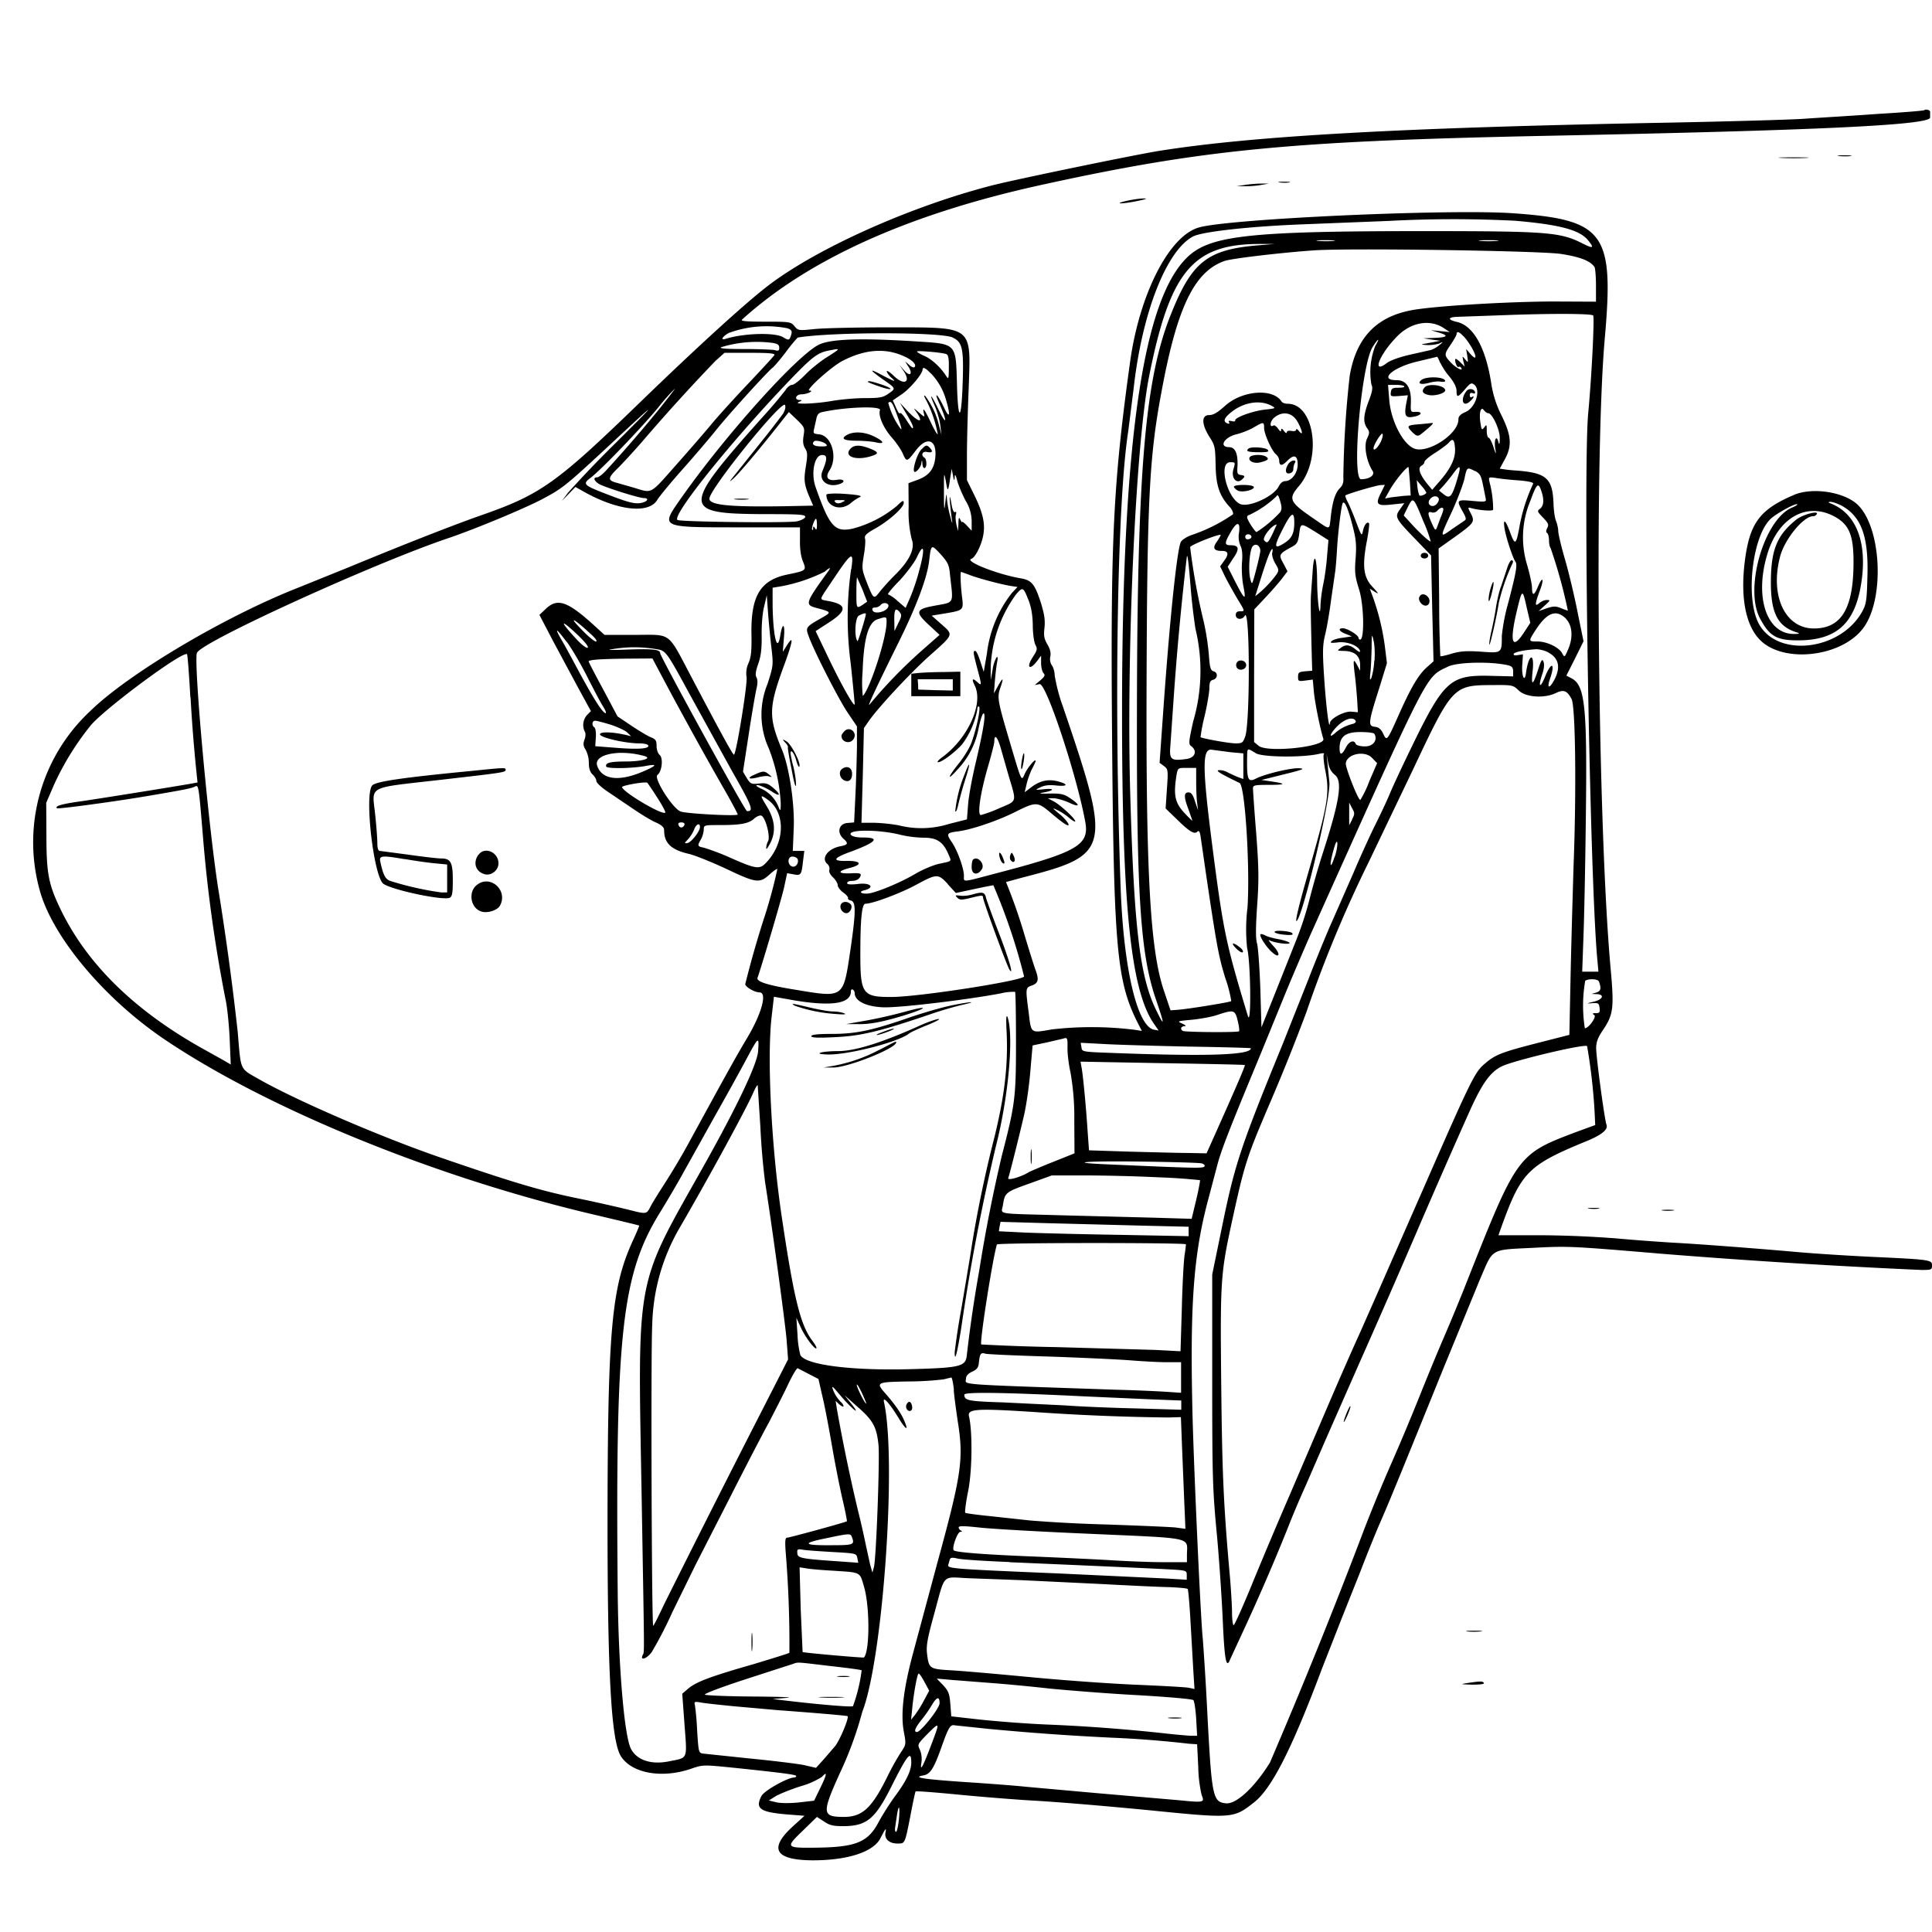 <svg xmlns="http://www.w3.org/2000/svg" id="svg" width="1024" height="1024" version="1.1">
  <path fill-rule="evenodd" d="M1019.9 58.4c-.3.3-11.5 1.2-25 2-13.4 1-31.2 2-39.4 2.6-8.3.5-40.2 1.4-71 2-140.7 2.6-220.3 7-270.3 15-13.1 2.1-74.5 14.8-87.7 18.1-43.2 11-93.3 33.3-119.5 53.4-12.1 9.3-36.9 31.9-67 61-45.2 43.8-53.3 49.6-85.5 60.8-15.6 5.5-42 15.9-70.5 27.7l-26 10.5C119.1 326.8 68.1 357 47.7 377a95 95 0 0 0-26.8 94.3c6.5 24.8 34.2 58 66.6 79.8 55 37 144.5 73.4 228.7 93 12.2 2.9 22.4 5.3 22.6 5.5.1 0-1.3 3.5-3.2 7.6-11.5 24.9-13.5 47.2-13.6 149.4 0 81.3 2 115.8 7 124.1 5.8 9.3 22 12.1 37.5 6.7 5.8-2 6.5-2 19-.8 29 3 36.5 4 36.5 4.7q-.1.7-1 .8c-3.5 0-16 7-17.4 9.8-3.5 6.7-.8 8.6 13.8 9.8l9 .7-6.7 6.1q-18.2 17 10 17.5c19 .2 33.3-4.3 37-11.8 2.7-5.3 3.2-5.8 2.6-2.8-.6 3.2 2 5.7 6.2 5.7s4 .6 7-14.5c1.3-7 2.6-13 2.8-13.1.2-.3 10.5.5 22.8 1.7s29 2.5 36.9 3c14.8.8 38.7 2.8 65.5 5.4 43 4.3 43.4 4.2 54.3-4.4 9.3-7.4 19.9-28.2 36-71.1l10.2-26 10-25.1c3.7-9.7 8.5-21.4 10.5-26 4.1-9.2 12.6-30 33-80.4l19.7-48c7.6-17.6 5-16 29.8-17.3 17.6-.9 20.1-.7 66.5 3.2a3848 3848 0 0 0 137.8 8.6c5.4 0 5.7-.1 5.7-2.4 0-3-.8-3.1-33-4.6-12.4-.6-29.7-1.7-38.5-2.5-22.6-2-53-4.3-66.5-5-6.3-.4-19.4-1.3-29-2.2a576 576 0 0 0-40.1-1.7h-22.7l2-5.6c10.2-28 14-31.7 45-44.4q11.6-4.8 10.3-8.5c-1-2.3-5.5-35.8-5.5-40.7 0-3.1.9-5.5 3.3-9.1 5.9-8.7 6.3-11.8 4.3-33.8-6.8-75.9-8.6-271.3-3-333.6 4.9-55.8-.1-62.6-49.1-66-34.2-2.3-151.9 3-166.5 7.7-15.6 4.9-31 35.3-36 70.9-9 65-10.4 94.3-9.6 196.5.9 114.6 2.4 132 13.8 154.4l2 3.9-3.9-.6a185 185 0 0 0-43.7-.2c-11.6 2-11 2.4-12.4-9.1-1.7-12.9-1.7-13 1.8-14.2 3.3-1.2 3.7-3.1 2-7.8-.6-1.5-3.3-10-6-19a288 288 0 0 0-9.8-28l8.8-2.4c46.6-12 47.3-14.5 21.4-90.5A95 95 0 0 1 559 358c0-2-.7-4.3-1.5-5.4s-1.2-3-.8-4.7q.6-2.8-1.6-6.4c-1.7-3-2-4.6-1.5-8.8.4-4 0-7-2-13.5-3.2-9.7-4.8-11.7-10.7-12.7-12-2-29.8-9-26.1-10.3 2-.6 5.1-6.6 6.2-11.8 1.4-6.5.1-12.5-4.8-22.4l-3.7-7.5v-13c0-7.2.4-22.9.9-35 1.2-34.2 3-32.9-41.3-33-17.4 0-35.5.4-40.3.9-8.5.9-8.8.8-10.7-1.5s-2.4-2.4-15.5-2.4c-10 0-13.2-.3-12.3-1.1 35-31.8 87.6-55.6 156.9-71C636.8 79.3 682.9 74.8 819 72c145-2.9 204-5.7 204-9.7v-3c.1-1-2.4-1.6-3.1-.9m-45.1 24.3c1.8.2 4.5.2 6 0s0-.4-3.3-.4-4.5.2-2.7.4m-30.5 1c3.7.2 9.6.2 13 0s.4-.3-6.8-.3c-7.1 0-10 .1-6.2.3m-266 13c1.5.2 3.7.2 5 0s0-.4-2.8-.4-3.8.2-2.2.4M660 98l-4.5.7h4c2.2.1 6-.2 8.5-.6l4.5-.8h-4c-2.2 0-6 .3-8.5.7m-63 8.5c-7.4 1.7-2.2 1.7 6 0q6.8-1.4 3-1.3c-2 0-6 .6-9 1.3M803 117c23.3 2 34 4.8 38.5 10.1 3.7 4.5 3.1 4.9-3 1.8-11.7-5.9-18.7-6.4-85-6.4-89.9 0-111.4 2.3-123.4 13.1-24.2 21.8-35.3 97.4-35.4 241.4 0 104 4.7 149 17.4 166.3l2 2.9-2.2-.4c-9-1.2-16.3-32-17.9-74.3-3.6-98.8-1.8-206 4-243l2.9-23c4.5-40 17.4-72.8 31.5-80.2 4.9-2.5 29.7-5.3 58.1-6.4l45.5-1.8a643 643 0 0 1 67-.1m-96.2 10.7c-2 .2-5.7.2-8 0-2.4-.2-.7-.4 3.7-.4s6.3.2 4.3.4m86.5 0c-2.4.2-6.2.2-8.5 0-2.4-.2-.5-.4 4.2-.4s6.6.2 4.3.4M666 130.1c-26.2 2.3-34.4 8.9-45.4 36.5-13.7 34.2-17.8 82-18 209.4-.2 99.1 1.8 129.9 10.2 154.1 4.6 13.5 4.6 14.8-.3 4.7C604 517 601 490.7 599 419c-2-74.1 3-185 10.2-220.3 11.1-55.3 23.3-69.5 58.9-69.4h7.5zm161.4 4.5c10.3 1.6 15.5 3.7 17.7 6.9.4.5.8 5 .8 9.7v8.7l-22.2-.1c-21.1 0-58.2 2-73 4.2-20.4 3-31.7 14.2-35.3 35a533 533 0 0 0-3.4 54c.2 2.6-.3 4.2-1.8 5.7-2.5 2.5-4 7.1-4.9 15.6-.8 6.8 0 6.8-8.7.8-13.2-9-14-10.6-8.2-17.4 12.4-14.4 8.4-43.7-5.9-43.7-1.4 0-2.8-.5-3.2-1.1-4.5-7.3-20.9-6-30 2.2-4 3.6-6.2 4.9-8.4 4.9-4.2 0-4.1 4.8.1 11.5 3 4.6 3.1 5.6 3.3 15 .2 10.8 2 16.2 7.3 22 1.4 1.4 2.2 3.3 1.9 4.1a87 87 0 0 1-22 11c-2.7 1-5.2 2.6-5.7 3.8-2.1 5-6 42.6-9.5 93l-1.7 23.9 2.3 1.7c2.2 1.7 2.3 2 1.6 12.1l-.7 10.4 5.8 5.6c6.8 6.7 9.5 8.3 11 6.7q1.2-1.2 1.7 2.3l3.1 21.4c5.5 37 6.5 42.3 10 53.8a69 69 0 0 1 3.2 12.3c-.5.6-22.8 4.2-28.2 4.6l-4 .3-3.7-11c-7-21.3-9.3-61-9-159.5.3-99.2 1.4-122.5 7.8-156.7 8.3-45.4 17.5-64.4 33.6-70 3.7-1.3 30-4.4 47.3-5.6 18-1.3 120.3.2 131 1.9m17 32.6c.8.8-.8 32.7-2.6 51.6-2.8 29.2.7 242.2 4.7 288.5l.7 7.7h-8.6l.6-16.7c.4-9.3 1-37.5 1.3-62.8.8-61-.3-72.2-7.6-76l-2.7-1.4 4.6-9.1 4.5-9.1-3.2-15.7c-1.7-8.6-4.7-21.2-6.7-28s-3.5-13.4-3.5-14.7-.5-3.6-1.1-5.2c-.7-1.5-1.3-5.8-1.4-9.4-.5-13.4-3.7-16.3-19.7-17.5a85 85 0 0 1-8.8-1l2.6-4.8c4-7.2 3.6-12.7-1.6-23.3a56 56 0 0 1-5.6-17.7c-3-18.7-9.5-30.1-18.2-32-5.2-1.2-4.7-2.6 1-2.7l25.3-.9c24-.9 45-.8 46 .2m-79.3 6.6 3.3 2.2-5-.5-5-.5 4.3 1.3q8.1 2.4-2.7 2.8l-5.6.2 4.5.7 4.5.6-4 .8-5.5 1q-1 .3 2.8.5c2.4 0 5.3-.4 6.5-1q2.8-1.4-.3 1a14 14 0 0 1-4.5 2.6l-11.1 2.5c-5.6 1.3-10.5 3-12.5 4.6-8 6-3.5-5.1 6-14.6 7.2-7.2 17-8.9 24.3-4.2m-347.7.2c2.1.8 2.5 1.4 2 3.3-1 3.2-1.3 3.3-4.4 1.4-4.4-2.6-20.9-2.1-30.4.9-2.8.9-2-1 1.6-3.1a58 58 0 0 1 31.2-2.5m87.5 4.9c5.2 2.4 6 5.7 5.3 25-.7 20.1-2.5 19.6-3-.9-.6-21-.2-20.7-21-22-29.3-1.9-45.6-1.4-52 1.6-11.6 5.5-50.4 48.8-73.6 82-10.5 15-10.8 14.9 30.4 14.9h33v7c-.1 4.3.5 8.5 1.5 10.9 2 5 2 5-8.1 7.1-14.6 3-19.6 11.5-19.1 32.5.1 8.1-.2 11.4-1.6 14.5a13 13 0 0 0-1 7.4c.6 3.4-5.5 41.1-6.7 41.1-.6 0-6.2-10.1-22.3-40.7-13.2-25-10.4-22.8-30.1-22.8h-16.2l-4.6-4.2c-14.6-13.4-20-15.5-26.2-9.9l-3.7 3.5 7.2 13.8 13.7 25.5 6.4 11.7-2 2a8 8 0 0 0-1.2 9c.5.7.4 2.5-.2 4.1-.8 2.2-.7 3.3.6 5.4a15 15 0 0 1 1.7 7q0 4.3 2 6.1c1.1 1 2 2.6 2 3.5s2.8 3.5 6.3 5.8L336 429c4.1 2.8 9.4 6 11.8 7q4.3 1.9 4.2 4c0 6.9 3.7 10.4 13.2 12.6 3.3.8 12 4.3 19.7 7.9 16 7.6 17.7 7.8 23.1 2.9 2.2-2 4-3.2 4-2.7a257 257 0 0 1-6.5 24.3 539 539 0 0 0-10.5 36.6c0 1.5 5 4.4 7.6 4.4 4.1 0 1.2 11-6.4 23.8-6.4 10.7-12.6 22-31 55.7a364 364 0 0 1-12.8 21.6c-3.4 5.3-7 11-7.8 12.8-2 3.7-2 3.7-11.8 1.2a800 800 0 0 0-25.4-5.7c-20.6-4.2-35-8.5-73.4-21.7-31.5-10.8-76-30-96.2-41.4-11-6.3-10-4.1-11.8-25.3a1505 1505 0 0 0-10.5-77c-5.4-35.4-13-120-11.1-124 2.7-6 95-48 133.9-61 14-4.8 39.8-15.5 49.4-20.6 10.7-5.7 12.5-7.2 36.8-29.8 24.8-23.1 25.2-23.1 2 0a599 599 0 0 0-25.4 26.5l-3.3 4.4 3.6-3.7 3.6-3.7 3.2 1.8c18.5 10.7 35.6 12.8 40.2 5 1-1.7 7-9 13.5-16.3 6.4-7.2 14.5-16.7 18-21.1 7-8.7 27.8-31.5 29.7-32.7.6-.4 3.8-4.1 7-8.3 3-4.1 6-7.5 6.3-7.6 18.3-3 75.7-3 82.1 0m270.7-.7c3 3.2 6.3 9 6.3 10.8q0 1.5-2.5-1.2l-2.4-2.8.6 3.8c.5 3.5.5 3.6-1.1 1.7s-1.6-2-1 .9l.7 2.9-2.2-2.2q-2.1-2-2.6-1.9c-.8.7.7 4.8 1.5 4.3q.9-.4 1.4.4c1.4 2.2-2.6.2-5.4-2.7-3.7-4-3.7-4.3 0-9.7 1.6-2.4 3-4.8 3-5.4q.2-2.6 3.7 1.2m-46.8 5.1a38 38 0 0 0-2 20.5c.8 1.5.5 3.6-1.4 8.5-2.9 7.7-3.1 11.3-1 14.4 1.5 2.1 1.5 2.6 0 5.8-1.7 3.7-.3 11.8 3 17 1.4 2.2-1.6 4.4-6.1 4.4-5.2 0 .2-61.3 6.2-70.2 3-4.7 4-5 1.3-.4m-320.5-1.8c3.7.5 4.6 1 4.6 2.7q.2 2.2-2.2 1.3c-1.3-.3-8.6-.6-16.3-.6-10.1 0-13.5-.3-12.2-1a65 65 0 0 1 26-2.4m35.7 3.8c0 .2-2.6 2-5.7 3.9-3.2 2-8.3 6-11.3 9.1s-6.2 5.6-7.2 5.6-2.5 1.2-3.5 2.8a240 240 0 0 1-12.5 14.7c-42.8 48-42.7 50.8 1 51 19 0 22.2.2 22 1.5-.2.8-2.1 1.8-4.3 2.3-4.5 1-61.7.3-63.4-.7-3.5-2.2 31.2-45 62.5-77.2 9-9.2 12-11.4 17.2-12.5 5-1 5.2-1 5.2-.5m33.9 2.9c5.3 2.1 8.2 4.9 6.8 6.3-.4.4-1.7-.1-2.8-1.2l-2.2-1.9 1.7 2.7c2.6 4 1 5.7-2.1 2.2l-2.5-2.9 2.3 3.4c3.8 5.8 0 7.5-5.3 2.4-2-2-3.8-3.1-3.8-2.5s1.2 2.4 2.8 3.7c2.2 2 1.5 1.8-4-1q-12.6-6.8-.8 1.6c7 4.9 7 4.7 2.7 7.7-2.8 1.9-4.6 2.2-12.3 2.2-4.9 0-12.7.7-17.4 1.5-9.3 1.6-21 2-17.5.5q2.5-1 .3-1c-3 0-2.1-3 1-3 3 0 7-2 4.2-2-2.3-.1 11.8-12.8 17.5-15.7q17.1-8.9 31.4-3m23.7-.6c1 .4 1.4 2.3 1.3 7.2 0 5.5-.2 6.3-1.2 4.7-3-4.8-7.6-9-11.4-10.8-2.4-1-4.3-2.2-4.3-2.5 0-.6 13.4.5 15.6 1.4m-91.2.6c-.4.6-6.7 7.5-14 15.2s-16 17.3-19.3 21.3-11.8 13.8-18.8 21.7c-14 15.8-12.4 15-22.3 12l-8.7-2.5c-5.5-1.4-5.4-2.5.8-8.5a353 353 0 0 0 13.2-14.5 999 999 0 0 1 38-41.8l4.7-4.2h13.5c10.6 0 13.5.3 12.9 1.3m353 4a36 36 0 0 0 5 7.5q3.5 4.4 3.6 7.3c0 3.8.6 3.7 4.5-.8 2.8-3.3 3.4-3.6 4.9-2.4 3.7 3 .6 12.4-4.9 14.6q-3.6 1.5-3.5 3.8c0 8-17 18.8-24 15.2-6-3-12-15.3-12.7-26l-.6-7.5h4.1c2.2 0 4.3.3 4.5.8s-1.1.7-3.1.7c-3.1 0-3.8.4-4 2.4-.3 2.2-.1 2.3 4.3 2l4.7-.4-.7 3.5c-1.5 7.8-.7 9 5 7.6 3.4-.9 3.2-2.5-.2-2.3-2.6.2-2.7 0-2.5-4.8q.4-12-7.6-12c-9.8 0-1.8-7 11.5-10l10-2.4c.2 0 .9 1.4 1.6 3.2m-270.1 5.4a33 33 0 0 1 8.2 14.2c2.4 8 2 10.5-.8 4.6-3.7-7.8-6-9.8-2.6-2.3 4.2 9.4 3.8 11.9-.5 3-4-8.3-5.5-9.8-2-1.9 1.3 3 2.6 7.6 2.9 10.3l.6 4.9-1.3-5a42 42 0 0 0-7.3-15.6q-1.4-1.1.6 2.4a65 65 0 0 1 6 17.7c0 .8-1.6-1.8-3.5-5.8q-5.2-11-3.8-5c.5 2.1.4 2-2.8-.7q-2.9-2.6-2.2-1.5c5.6 7.4 2.8 7.8-4 .5l-3.7-4 3.5 6c3.3 5.5 4 7.5 3 7.5-.1 0-1.6-2-3.1-4.4-1.6-2.5-3-4.1-3.4-3.6s-1.2-.9-2.1-3l-1.7-3.8 5-3.4c4.3-3 10.8-10.7 10.8-13q.2-2.2 4.2 2m260.3 3.5c-2.6 2-.5 2.8 4 1.6 2-.6 4.9-.9 6.1-.6 1.3.2 2.4 0 2.4-.3 0-2.3-9.6-2.7-12.5-.7M460 202.4c0 .2 2.7 1.3 6 2.4 3.3 1.2 6 1.7 6 1.3s-2.3-1.5-5.1-2.4c-5.2-1.7-6.9-2-6.9-1.3m295.2 2.8q-3 3.1 2.2 4.2c3.3.6 8.6-1 8.6-2.5 0-2.6-8.6-3.9-10.8-1.7m-405.8 11.6a721 721 0 0 1-28.1 32.5c-1.8 2-4 3.7-4.8 3.7-2.2 0-1.8 1.7.8 3.4s21.3 7.6 24 7.6c2.8 0 2 1.8-1.2 2.5-3.5.8-7-.1-19.6-5-11.3-4.4-11.8-5-7.4-8.3 5.7-4.4 26.5-26 35.6-37a109 109 0 0 1 9-10.2c.2 0-3.5 4.8-8.3 10.8m427.9-9.6c-3.3 4.2-2.2 8.8 1.5 5.8 2.2-1.8 3.1-3.7 1.2-2.5q-.9.4-1-1 0-1.7 1.6-1.1 1.5.5 1.2-.6c-.6-1.8-3.3-2.1-4.5-.6m-362 11.7c-1 1.4-5.2 7-9.6 12.5l-17.6 22q-2.3 2.9.2.6c2.2-1.6 13-14.4 23-27l6.8-8.6 4.2 4c4.1 4 4.3 4.3 3.6 8.6-.5 3.2-.2 5 .9 6.8 1.2 1.9 1.3 3.4.3 9.5-1.2 7.4-.9 9.5 2.3 17l1.6 3.7-14.7.3c-29.9.5-40.3-.6-40.3-4 0-5 38.8-53 40.1-49.6.4 1 0 2.8-.9 4.2m59.6-.7c3.2 8.8 3.7 10.7 2 8.3a41 41 0 0 1-6-13c1.3-1.2 2.2-.2 4 4.8m199.4-3.1c2.1 1.2 1.8 1.3-3.7 1.9-6.5.7-16.1 4.2-15.8 5.7q0 .9-1.9.4-2.1-.5-1.4.6t-.8.6q-3.5-1.2 1.1-5.2c6.8-6 16.2-7.6 22.5-4m-207.8 2.2c-1 2.8 1.7 9.2 6.1 14.3 2.5 2.8 5.2 6.8 6 8.7 2 4.6 2.2 4.5 6.8-1.5 6-8 11.5-6 10.4 3.9-.7 6-3.4 9.3-9.3 11.5l-4.9 1.8.1 12.7a62 62 0 0 0 1.6 16.9q3 7.5-9.2 19.4c-2.7 2.7-6 6.4-7.6 8.4-3.3 4.3-3.4 4.2-6.9-4.6-2.7-7-2.8-7.6-1.7-14.3.7-4 1-8 .7-9.1-.5-1.6.6-2.7 5.6-5.5 7.5-4.3 14.9-11 14.9-13.5 0-1.6-.7-1.2-3.7 1.7a61 61 0 0 1-23.4 12c-9.5 2-12.2-1-19.6-22-2.5-7-.8-16.4 3-17 3.3-.3 3.4 1.7.6 8.5-2.2 5.3 3.3 9.1 9.5 6.7 3-1.2 1.7-2.7-1.8-2.1-4.8.8-6.4-1.2-4-4.9 4.6-6.9 1.2-18.6-5.5-19.2-3-.3-3.2-.6-2.6-2.9l1.2-5.4q.5-2.9 2.7-3.4c12.3-2.8 31.9-3.5 31-1.1m322.4 1.6c2.1 0 6.2 8.7 6.1 13.2q0 5-.8 1.8c-1-3.7-2.3-.8-1.6 3.7q1 5.4-1-1c-.9-2.6-2-4.7-2.5-4.7s-1-1.7-1-3.7c0-3.3-.1-3.5-1.3-1.8-1.3 1.6-1.4 1.5-2-2.1-.9-5.4.1-9.3 1.8-7q1.2 1.5 2.3 1.6m-101.1 4.5c2.6 4.6 3.2 8 .8 5q-1.4-1.7-1.5-.8-.1 1.1-2.5.7t-2.5.8q-.2.9-1.5-.8-1.4-2-1.5-.4 0 1.5-1.6-.8c-.8-1.2-2-2-2.4-1.7-2.2 1.4-2-2 .2-4 4.4-3.8 9.7-3 12.5 2m-17.7 3.3c0 3.2 4 12.1 6.3 14 1 .8 1.7 2.3 1.7 3.3q.1 4.3 4 .4 5.7-5.8 5.8 1.6c0 4.6-3.2 8.9-6.7 8.9q-2 .2-3.3 2.7c-2.6 5.5-16.4 11.7-20.8 9.3-6.9-3.7-11.2-22-5-22 2.8 0 2.8 0 1.8 3.5-1.6 5.1 2 8.8 5.1 5q1.6-1.4-1-1.7c-2.1-.3-2.3-.8-2-4.8q.4-9.9-4.4-10c-5.5 0-2.9-5 3.4-6.7 3-.7 7.3-2.4 9.5-3.7 5.3-3.1 5.6-3.1 5.6.2m83-2c-7.1.5-7.6.9-5 3.7 2.6 2.7 3.5 3 5.3 1.5 5.6-4.5 7-6 5.7-5.8zm-303.9 5.6q-5.6 3.1 4.9 3.2c3.6 0 8.3.4 10.4.9 5 1.1 4-.8-1.8-3.5-4.7-2.1-10-2.4-13.5-.6m282.4 4.4c-1.6 2.9-3.5 4.4-3.5 2.8 0-1.9 4.4-8.8 4.8-7.6.3.8-.3 3-1.3 4.8m-293.6.7q1.4 1.3-3 1.1c-3.4 0-5-1.2-3.4-2.7.9-.8 5.3.3 6.4 1.6m333.3 2.3c.3 5.3-2.4 10.8-8.8 18l-3.3 3.8-2.5-3c-4-4.9-5.3-8.5-3.3-9.7q1.6-.9 1.7-2.1c0-.7 2.7-3 6-5 3.2-2.1 6.4-4.5 7-5.3 2-2.4 2.9-1.6 3.2 3.3m-320.5.1c-3.6 4 2.8 6.3 10.6 4 4.7-1.4 4.7-2.2-.3-4.2-5.3-2-8.3-2-10.3.2m37.4.6c-2 2.2-4.6 10.4-3.5 11.5.7.8 3.3-2.1 3.7-4.2q.4-3.3.6 0c.1 3.1 2.1 3 2.1-.1 0-1.4-.4-2.8-1-3.1-2.2-1.4-1-3.7 1.5-3q4.1.7 1.3-2.3c-1.7-1.7-2.1-1.5-4.7 1.2m173.6-.7c-1.5 1.4-.4 1.8 5.3 1.9 4.9 0 5.8-.2 4.9-1.3-1.2-1.3-9-1.8-10.2-.6m.7 4.5c-1.2 2 2.4 3.7 5.8 2.7 4-1 4.6-1.8 2.8-3-2.1-1.3-7.7-1.1-8.6.3m20.9 3c-2.3 3-2.3 6 0 5.6q2.1-.3 2.2-2.3c0-1.1.4-2.6.8-3.2q.8-1.3-.6-1.3c-.8 0-1.9.6-2.4 1.3m64 10.2.4 7-3.6.2-6.8.8-3.2.6 2.4-4.3c2.8-5.1 9.8-13.5 10.1-12.2zm24.8-.7c-2.6 8.5-3.7 9.7-7 7l-2.4-1.9 2.5-2.7c1.3-1.5 3.7-4.4 5.2-6.5 3.8-5.2 4.2-4.1 1.7 4.1m9.7-5.3c2.6 1.4 3.2 2.4 4.2 7.3l1.5 7.5c.3 1.6-.3 1.7-7 1.1-8.5-.8-8.7-.5-5.2 5.7 1.9 3.4 2 4.1.7 4.9l-6.5 4.4c-6.5 4.7-6.5 4.7 0-9.2 3-6.6 6-14.5 6.7-17.6 1.3-6.2 1.3-6.2 5.6-4M506 253q.1-3.1 1.4 2c.7 2.5 2.7 7.2 4.4 10.4a21 21 0 0 1 3.2 10.9v5l-2.5-2.7q-2.3-2.4-2.6-1.9 0 .5-.9-1.2-1-2.6-1 2l-.2 4-.9-3.5c-.4-2-.6-4.3-.2-5.4q.4-1.7-.5-1.2t-1.7-3.1c-1.5-9-1.5-4.7-.1 6.2q.9 5.6-.8-1c-.8-2.7-1.5-6.8-1.7-9-.2-3.5-.3-3.2-.9 2-.5 4.9-.7 3.8-.7-5.5 0-10.7 0-11.1 1-6 1 6 1.2 6 2.3-1.5l.8-5 .7 3.5q.7 4.2.9 1m298.8 1.6q8.2.7 7.8 1.8a92 92 0 0 0-7.2 22.5c-1.8 10-2.4 10.4-5 3.3-2.4-6.6-3.8-7.7-3-2.4.7 4.8 4.4 16 5.8 17.9 1.1 1.4.5 5.4-3.8 21.8A103 103 0 0 0 796 337c0 9.3 0 9.2-11 8.4-7.6-.5-10.8-.3-15.4 1-3.2 1-6 1.6-6.2 1.4a620 620 0 0 1-.6-28.7l-.3-28.4 9-6.4c10-7.2 10.3-7.8 8-12.3-1.6-3-1.6-3.2.2-2.7 4.3 1.2 11.2 1.7 11.7.9a57 57 0 0 0-2-15c-.5-2.3-.3-2.4 3.3-1.9 2 .4 7.5 1 12.1 1.3m-48.8 6.5c0 .8-3.1 2.1-3.7 1.5a17 17 0 0 1-1-4.2l-.4-3.9 2.5 3a16 16 0 0 1 2.6 3.6M654 258c0 .5 1 1.4 2 2 2.4 1.3 9.4-.5 8.5-2-.8-1.3-10.5-1.3-10.5 0m78 3.1c-3.2 6.2-2.3 7.2 5.7 6.3l6.6-.7-2.3 3.3c-2.9 4-2.5 4.7 8.5 16.1l8 8.3.6 28 .7 28.1-3.9 3.5c-4.3 4-8.3 10.8-14.8 25.5-5.9 13.2-6.1 13.5-8 9.3-1.2-2.4-2.4-3.4-4.5-3.6-3.6-.4-3.4-2.2 2.5-20.7l4-13-1.1-9a127 127 0 0 0-6.6-26.8L726 312l2.7 1.7c2.3 1.4 2.1 1-1.1-2.5-5-5.2-5.7-11.2-3.1-24.6.9-4.8 1.4-9 1.1-9.3-1-1-2.5.8-3.2 4-.6 3-.7 3-3.5-4.3-1.5-4.1-3.6-9-4.5-10.8-1-1.7-1.5-3.4-1.3-3.6.8-.8 16.5-5.4 18.7-5.5l2.2-.1zm84.9-1q2.4 7-.6 9.5c-1.7 1.2-1.6 1.5 1.5 4.7 2.9 3 3.2 3.8 2.3 5.5q-1.1 2.1-.1 2.7c.5.3 1 2 1 3.9 0 1.7.4 3.6.9 4.2a270 270 0 0 1 9.1 33c0 .1-1.6-.4-3.5-1.2-3-1.2-4-1.2-7.7 0l-4.3 1.5 3.3-3c3-2.7 3-2.9 1-2.9-1.2 0-3 .8-4.1 1.8-2.4 2-2.2.2.8-7.7 2-5.6 1-6.7-1.3-1.3q-3.1 7.5-3.2.8c0-1.9-1.2-7.4-2.6-12.2a50 50 0 0 1 1.7-33.9c3.4-9.3 4.2-10 5.8-5.4m134 2.2c-18 7.6-23.4 14.8-26 34.3-2.5 18.9 0 33.7 7.2 41.8 12.2 13.8 45 10 56.1-6.4 10.6-15.6 8.9-51.5-3.1-64-6.8-7.1-24-10-34.3-5.7m-512.8-.1c0 6.4 7.6 9 13 4.4a27 27 0 0 1 4.2-2.9c2.6-.9.1-1.4-8.4-2-5.2-.3-8.8 0-8.8.5m240.5 9.3A64 64 0 0 1 666 282c-.8 0-5-6.5-5-7.8q.1-1.1 1-1.2a54 54 0 0 0 14.4-9.8c.8-1.3 1.2-.8 2.1 2.3s1 4.4 0 6m84-7.4c.4.5-.1 2-1 3-2.4 2.6-5.8.1-3.5-2.6 1.4-1.7 3.6-2 4.5-.4m-372.7.6c1.7.2 4.7.2 6.4 0s.4-.4-3.2-.4-5 .2-3.2.4m364.6 11.6a70 70 0 0 1 3.9 10.7c-.9 0-5.7-4.4-10-9.1l-4.3-4.7 2.2-4.5c2.8-5.5 2.9-5.5 8.2 7.6m-308.2-10q-2.4 1-3.4-.1-1.6-1.4 2.3-1.1 4.6-.2 1.1 1.1M717 279.1c1.8 6.9 2 10 1.5 16.9-.6 7.4-.3 9.5 1.8 16.3 2.6 8 3 26.7.6 26.7q-.8-.1-.9-1c0-1.4-6-5-8.2-5-2.9 0-2 1.7 1.5 3l3.2 1.3-4.7.7c-2.7.3-5.3 1.1-6 1.8-1 1-.3 1.1 3.2.7 4.8-.7 11 1.7 11.8 4.4q.4 1.5-2.3-.7c-3.2-2.6-5.4-2.8-8-.7-1.9 1.4-1.8 1.4 1.3 1.5q9.1 0 9.1 7.5v3l-1.5-2.8c-2.1-3.9-2.3-3.3-1.4 4.3.5 3.6 1 9.7 1.3 13.5l.4 7-3.4-.3c-3.6-.4-11.2 3.6-11.4 6-.4 4.5-2-8.4-3-23-1-15-.9-18.3.5-24 .9-3.7 2.3-11.9 3.1-18.2l2.1-14.5c.3-1.6.7-6.8 1-11.5.5-9.6 2.3-24 3.1-25.4 1-1.4 3 3.4 5.3 12.5m258.3-11.5c10.9 5.5 15 16 14.5 36.8-.3 13.2-.6 15.6-2.5 19.2C976 345 941.6 349 932 330.2c-7-13.9-3.1-46.4 6.6-55.3 3-2.8 13.2-8.4 14-7.6.2.2-1 1-2.7 1.7-14.8 6.1-25.5 42.8-17.1 58.7 5 9.4 8.7 11.6 19.4 11.7 22 .2 32-9.5 34.8-34 2.1-19.4-3.8-33.3-16.3-38.4q-2.7-1-.5-1c1 0 3.2.7 5 1.6M765 270c0 .5-.6 2.4-1.4 4.2l-2 5.4c-.7 1.8-1 1.5-2.6-2-2.4-5.3-2.5-6.8-.1-6a3 3 0 0 0 3-1c1.5-1.7 3.1-2 3.1-.6m206.8 3.5c8.3 4.3 10.7 10 10.6 25.1-.1 24-6.5 34.5-21 34.5-15.2 0-23.3-17.1-18-37.8 2.3-9.3 12.4-21.7 17.6-21.7q.9 0 1.6-.7c2.6-2.7-6.8-.4-10.4 2.4-10.3 8.2-13.5 16-13.6 32.8s3.6 24 13.8 27.1q2.5.8-1.2.8c-14.6.4-21.4-19-14.6-41.9 5.6-19.4 20.6-28.1 35.2-20.6M686 277c0 5.7-1.4 8.5-5.5 11-5.3 3.3-5.4 1.8-.6-7.6 4.5-8.9 6.1-9.8 6.1-3.4m-253 1.3q0 3.5-1 1.7-1.1-1.8-1 0 0 1.2-.5.8c-.6-.6 1.2-5.8 2-5.8.3 0 .5 1.5.5 3.3m223.7 4.1a12 12 0 0 0 .8 6.9q1.3 2.5.8 8.6c-.3 3.3 0 8.8.6 12.2 1.7 8.5 1 8.3-4-1.4l-4.2-8.3 3-4.6c3.4-4.9 3-6.8-1.3-6.8-3.5 0-3.5-1.1-.2-6.8 3.4-6 5.3-5.9 4.5.2m17.7.7c-2.4 4.8-2.7 5-4.3 3.4-1.4-1.4 4-8.3 6.6-8.5zm23.1-1 6.6 4.2-.7 8.1c-.3 4.5-1.2 11.2-2 15a80 80 0 0 0-1.5 11c-.2 9.2-1.7-1-1.8-12.6-.1-13-1.7-16-2.4-4.6l-.8 11.3c-.3 3.5-.2 11.4.4 34.5l.2 6.5-3.7.3c-3.3.3-3.8.6-3.8 2.9 0 2.4.2 2.5 3.9 2l3.9-.5.6 6.7c.6 6 3.3 19.3 5 24.7 1.4 4.2-29.6 7.5-34.3 3.7l-2.4-2v-35.1l.1-35.2 6-6.4c3.3-3.5 7.2-8 8.8-10.1l2.8-3.7-2.2-4.2c-2.6-4.6-2.4-5 4.6-8.8 2.6-1.4 3.2-2.4 3.8-6.7.8-6.1.6-6.1 8.9-1m-50.5 1.5c0 .3-1 2-2.1 3.6q-3.6 4.9 2.8 4.8 5 0 1.2 5.1l-2.2 3.1 2.6 5.4c1.5 3 4.5 8.3 6.6 11.9 4 6.5 4 6.5 1.5 6.5q-2.5-.1-2.4 2c0 2.5 3.5 2.7 4.8.3 2.7-4.7 2.8 56.4.2 64-1.2 3.4-1.6 3.7-5.1 3.7s-17.8-2.6-18.6-3.3a97 97 0 0 1 2.2-11.3c1.4-6 2.5-12.6 2.5-14.7 0-3 .4-4 2-4.4 2.5-.7 2.6-3.9.2-4.5-1.6-.5-2-2-2.5-9a134 134 0 0 0-2.7-17.3 342 342 0 0 1-7.2-39.5c0-1.1 16.2-7.5 16.2-6.4m16.3.9q0 .9-1.5 1.3-1.7.3-1.8-1.3c0-1.7 3-1.8 3.3 0m4.7 7.4c0 .9-1 5.4-2.2 10-2.2 8.3-2.2 8.4-3.1 5-1.2-4.6-.4-15.3 1.2-17.3 1.6-1.9 4-.5 4.1 2.3m-164.6 11.6c1.9 17.8 3.1 15.3-9.4 17.8-8.6 1.7-8.9 3.3-1.6 10l5.6 5.2-10.2 9a259 259 0 0 0-27 28c-1.3 1.4 4.5-10.9 15.2-32.5 9.7-19.5 15.5-34.9 16.5-44 1-8.6 1.1-8.6 6-3.3 3.6 4 4.5 5.6 4.9 9.8m-15.9-2.3a110 110 0 0 1-5 15.3l-2.5 5.7-4.2-3.6a20 20 0 0 0-5.1-3.6c-.5 0 2.1-3.3 6-7.2 3.7-4 8-9.7 9.3-12.5 3.6-7.8 4.4-5 1.5 6m186.8-8.3c-.3 1 .4 3.6 1.6 5.6 2 3.3 2 3.8.7 5.8a57 57 0 0 1-11.3 11.6l3.6-11.4c3-9.4 4.7-13.6 5.5-13.6q.3.2-.1 2m78.7 1.5q.2 1.4 2 1.5 1.8-.1 2-1.5-.2-1.4-2-1.5-1.8.1-2 1.5m-301.9 7.2a184 184 0 0 0-.2 50c1.2 11.2 2.1 20.9 2.1 21.5 0 2.3-7.1-10.3-14-24.7l-6.7-14 7.4-4.8c9.5-6.2 9.2-9.4-1-11.2-4.6-.9-4.7-.1 1.5-9.3 11.3-17 12.5-17.8 11-7.5m179.8 8.8a332 332 0 0 0 2.6 22.7 95 95 0 0 1-1.2 49.2c-2.4 10.9-2.5 12-1 13.1 3.4 2.6 2 6.2-2.7 6.8-8 1.1-9 .3-8.4-6.7L622 371a1599 1599 0 0 1 7-75.5c.3-3 1 2.5 2 15m167.6-8.7-3 9c-1 2.4-2 7-2.6 10.5-.5 3.4-1.6 9.3-2.5 13.1s-1.3 7-1.1 7.3c.4.5 4-15.5 5-22.2a108 108 0 0 1 6.7-19.7c1.1-2.2 1.1-2.8 0-2.8-.6 0-1.7 2.1-2.5 4.8m-359.7 1.1c-12 16.5-12.3 17.6-6.6 19.2 8.6 2.3 8.6 2.3 3.2 5.4-8.3 4.7-8.6 5-7 9.4 2.6 7.5 15.5 32.8 20.5 40.4l5.2 7.7v10.8c-.1 5.9-.4 17.3-.8 25.4l-.7 14.7-3.6.3c-4.5.4-5.7 5-2.1 8.3 2.8 2.5 2.5 3.2-1.4 4-6.8 1.2-10.7 6.5-7 9.5.8.7 1.2 2 1 3-.4 1 .4 2.6 1.9 4 1.4 1.3 2.5 3.2 2.5 4.1 0 1 1.3 2.8 3 4s2.7 2.5 2.5 3c-.3.3.4 1 1.5 1.2 2.7.7 2.6 6.1 0 24.4-4.2 28.1-3 27.2-30.5 22.7-14-2.3-19.8-4.2-19-6.2 2-5.4 12.5-41 14-47.5l1.7-7.9 3.3.6c4 .8 4.3.4 5.1-6.8l.7-5.6h-6.1l.5-12.2c.5-12.9-2.4-32.4-6.3-41.6-7-16.8-7-22 .5-42.7q8-21.6 2.2-12.5l-2.2 3.5.6-7.5c.7-7.8-.8-8.4-2-.8-1.6 9.3-3.8-.3-4-16.7v-9l4.3-.7a86 86 0 0 0 23.3-7.8q4.4-3.7 1.8-.1m74.4 1.6c4 1.7 16.3 5 22 6l4 .6-3 3.2a64 64 0 0 0-13.2 32l-1.7 9.8-1.8-5.5c-1-3.1-2.1-5.6-2.7-5.6-1.2 0-1.2.6 1 9 2.5 9.3 2.5 9.7.3 7.7q-4.3-3.9-1.5 1.8c4.6 9.6-3.7 27.8-17.1 37.7-2.1 1.5-3.2 2.8-2.4 2.8 1.9 0 8.3-4.7 12.6-9.3A44 44 0 0 0 518 376q0-1.8.9-1.5c1 .7-1.3 11.7-4 19.1-1 2.8-4.2 8-7 11.4-6 7.5-6 9.3.2 2.2a43 43 0 0 0 10.6-21.3c.9-4.3 2-7.8 2.6-7.8q2 0-4 25.5c-2 8.3-3.9 18.5-4.2 22.9l-.6 7.8-9.5 2.4a49 49 0 0 1-26 .9c-3.6-.8-9.6-1.4-13.4-1.5h-7l.7-25.1.6-25.1 2.7-3.9c4.9-7 22-25.5 32.6-34.9 12.4-11 12.2-10.6 5.7-16.3l-5.1-4.5 7.3-1.2c9.5-1.6 9.7-1.7 8.8-8.7-.8-6.6-1-13.3-.5-13.3zm-56.1 8.2 2.4 6.2-2.3 1.6c-3.4 2.2-3.4 2.2-3.4-6.7 0-4.5.2-8 .4-7.7zm332.9-1c-.7 2.2-1.2 5.1-1.1 6.4s.7 0 1.5-3c1.7-6.4 1.4-9.3-.4-3.4m-245.1 6c1.6 4.1 2.3 8.1 2.4 13.8 0 4.4.7 9 1.4 10.3 1.1 2 1 2.8-1.3 6.3-3.8 5.7-1.8 7.6 2.3 2.1l2-2.7v4c0 2.3.7 4.7 1.3 5.3 1 1 .6 1.8-1.7 3.8l-3 2.5 2.6-.5c3.5-.8 20 49.2 24.3 73.5 2 11.9-4.8 15.7-47.4 26.8-18.5 4.9-17 4.8-17 1.3 0-4-3.4-13.4-6.4-17.8-3.1-4.6-2.9-5 3.6-5.8 7.3-1 21.1-5.7 30.7-10.6 10-5 11.2-5 17.5.3q11.7 10 9.8 6a23 23 0 0 0-5-5.2c-3.6-3.1-3.6-3.1-.6-1.7a30 30 0 0 1 6.3 4.2c1.7 1.4 3.1 2.2 3.1 1.7 0-1.4-8.1-8.9-11.5-10.6l-3-1.6h3c1.6 0 5.3 1 8.2 2.3 5.9 2.8 6.2 1.4.5-2.4-3.1-2.1-4.8-2.5-10.7-2.4q-7.9.2-3.2-.6c5.7-1 5.9-2.3.2-1.7-5 .5-5 .5-2-1 2-1 4.4-1.4 8.2-1 6.4.7 7-.6 1-2.2-5.2-1.3-9.5-.3-14.2 3.3l-3.3 2.5 1-4.2c.5-2.3 1.8-5.9 2.8-8 1.1-2 2-4 2-4.4 0-1.5-4 3.2-5.6 6.5-2 4.4-1.5 5.7-8.3-17.3-6.3-21.3-6.6-23-4.7-28.2q2.7-8-1.4-.6l-2.1 3.8.5-6.5c.3-3.6.8-8 1.2-10q.7-3.6-.4-2.5a19 19 0 0 0-2 6.5l-1 5.5v-7a70 70 0 0 1 13.3-38.3c3.6-4.3 4-4.1 6.6 2.6m264.2 4.3 1.9 8-3.6 5.5c-6.2 9.3-7.5 4.5-3.4-12.4 2.7-11.2 2.9-11.2 5.1-1.1m-57-5.6c-.6 1.8 1.4 4.5 3.4 4.5s2.8-2.7 1.3-4.5c-1.6-2-3.9-2-4.6 0m-343.4 27c1 9 1 9.3-2.1 19a43 43 0 0 0 .6 34 93 93 0 0 1 6.4 29.3c0 4-.2 4.3-1 2.3a18 18 0 0 0-8.5-9.7c-1.9-.8-3.4-1.7-3.4-2 0-1 4.4.7 8.3 3.2 4.5 3 4.9 1.6.5-2.1-2.7-2.3-3.9-2.6-7.5-2.2-4 .4-4.4.2-6.4-2.9l-2-3.4 3.1-20.2c1.7-11.2 3.6-22 4.1-24q.9-3.7 0-5.7c-.8-1.3-.5-3.3.9-7.3s1.9-7.9 1.8-14.9c-.1-5.3.4-12 1.3-15.4l1.4-6 .7 9.5c.4 5.2 1.2 13.6 1.8 18.6m62-22.6c0 3-7.4 5-8.4 2.5q-.6-1.5 1.3-1.5c1 0 2.4-.6 3-1.4 1.2-1.5 4.1-1.1 4.1.4m6 3.6c1.1 1.2 1 2.2-.8 5.7l-2 4.2-.1-5.7c-.1-6 .7-7 3-4.2m-18.1 1c0 1.3-4.1 14.6-4.4 14.2-1.8-2.1-1.3-12.5.7-13.5q3.9-2 3.7-.7m371 2.3c3.6 3.6 4 10.2 1.1 16.6-1.7 3.9-1.8 4-3 1.8-1.6-3.2-8.2-6.3-13-6.3-5 0-5 0-1-6.2 6-9.2 10.8-11 16-5.9m-517.5 7.6c3 2.6 4.3 4.4 3.4 4.5s-4.5-3-8-6.7c-6.9-7-3.8-5.6 4.6 2.2m157.4-5.7c0 8.3-8.8 35.4-12.6 39.1a67 67 0 0 1-.1-12.9c.6-17.6 3-26.2 8-27.8 4.7-1.5 4.7-1.5 4.7 1.6m-158.4 13.5c-.7.4-3.2-1.5-6.4-5-8.3-9-8.3-10.5 0-2.8q7.3 6.9 6.4 7.8m-11-3c2.5 3.4 7.3 11.6 10.6 18.1s7 13.6 8.4 15.8c1.3 2 2 3.8 1.5 3.8q-2.2 0-13.6-21c-3.7-6.9-8-14.9-9.7-17.7q-6-10.5 2.7 1m428 9.9a40 40 0 0 1-1.5 9c-.8 1.8-1 1.1-.5-3.2.3-3 .5-8.9.6-13 0-7 .2-7.3 1-3.5.6 2.2.8 7 .5 10.7m-378.3-5.7c3.1 1.3 4.6 3.6 15.2 23.2l22.7 41.2c10.6 18.6 11.6 21.2 7.8 21-1 0-46-82-46-83.7 0-2-4-2.4-17.8-1.9-8 .3-11.2.2-7.7-.2a69 69 0 0 1 25.8.4m470 1.1Q829 350 824 360c-2.7 5.2-4.3 5.1-2.5-.1 3-8.6.8-9.6-2.6-1.2-2.6 6.5-3.8 5.5-1.5-1.3 1-2.8 1.2-5.3.7-6.6-.7-1.9-1.2-1.1-3 4.5q-4.2 12.8-2.7-.3c.9-9.7-2.3-8.1-3.6 1.8-.7 5.1-2.3 1.8-2-4l.4-6-2.6.4q-2.6.5-2.3-.6c.3-1 5.5-2.1 12-2.5 1.4 0 4.2.6 6 1.5M101 369.7a850 850 0 0 0 3.7 45c-.2.3-49.4 8.2-61.1 9.9-10.9 1.5-14.7 2.6-13.4 3.8.5.5 29.7-3.4 47.4-6.4 20.2-3.4 24-4.2 25.7-5.1 2-1 2-1 4.4 28.1a767 767 0 0 0 11.8 84.5c.8 3.3 1.8 12.5 2.2 20.4l.6 14.3-4.3-2.5-12-6.7q-53.8-30.5-74.4-74.1c-5.9-12.5-7-18.2-7-38.4l-.1-17 4.1-9.5a147 147 0 0 1 19.3-31.3c6.7-8.4 48.3-39.4 51.2-38 .3 0 1.1 10.5 1.8 23m254.1-3.4c9.6 17.8 20 36.7 30.2 54.4 3.2 5.7 5.8 10.6 5.8 11 0 1-27.2-.4-30.3-1.6-4.3-1.7-14.5-17.8-12.2-19.4 2.4-1.8 3.1-9 1.1-10.6-.9-.8-1.6-2.8-1.6-4.7 0-2.8-.5-3.6-2.7-4.5-1.5-.5-6.2-3.3-10.4-6.1l-7.6-5.1-7.6-14.3c-4.3-7.9-7.7-14.5-7.7-14.8 0-.9 5.5-1.3 19.6-1.5l14.2-.1zm300.4-14.8c-.4.9-.2 2.1.4 2.7 1.6 1.6 4.7.5 4.7-1.7 0-2.6-4.2-3.4-5.1-1m143.9 1.1c2 .5 2.7 1.2 2.7 3.3v2.6l-12.4-.3c-21-.5-24.4 2.6-41.7 38.3-4.8 9.9-10 21-11.4 24.5-1.5 3.6-4.9 10.8-7.5 16s-8 17-11.8 26L706 488.5c-2.3 5-8 18.9-12.7 31l-13.5 34c-22 53.7-25.2 63.4-31.6 94.3l-5.7 27.7V731c0 49.8.2 58 2.2 79.5 1.3 13.2 2.7 34 3.3 46.3 1 23.3 1.9 28 4 22.7l6.7-14.5a1122 1122 0 0 0 23.8-55c1.8-4.7 6-14.8 9.5-22.5l10.2-23.5 17.6-40a6611 6611 0 0 0 30.2-69c8-18.7 22.6-52 29.5-67.3 6.7-14.7 11.2-20.6 18.1-23.2 9.6-3.6 42.9-11.4 43.6-10a303 303 0 0 1 4 35.4l.3 6.4-8.5 3.1c-33 12.4-32.5 11.7-60.2 81.6-2.7 6.9-8 19.7-11.8 28.5s-9.4 22.5-12.6 30.5-9.8 24-14.9 35.5a863 863 0 0 0-15 36.5 3100 3100 0 0 1-49.4 122.2c-8.2 13.2-17.8 22.1-23.3 21.6-7-.7-7.5-3.4-9.8-46a1653 1653 0 0 0-2.5-41.3c-1-8.3-4.5-84.4-5.4-117-1.5-59.8.4-86.5 8.4-116.2l4.7-17.8c2-7.6 5.8-17.6 22.6-58l13.7-33.5c3.5-8.5 9.7-23 13.7-32 63.6-141.5 60.2-134.7 72.3-140.7 5-2.4 22.5-2.8 31.8-.7m-312.5 4.1-3.8.4V369h26v-13l-9.2.2c-5.1 0-11 .3-13 .5M505 363v3l-9.2-.2-9.1-.3-.1-2.7-.2-2.8H505zm300 3c3.7 3.6 13.5 4.3 19.7 1.3 4.1-2 6-1.2 8.3 3.3 2 4 2.6 47.7 1 88.9-.5 17-1.3 44-1.6 60l-.6 29-17.6 4.5c-18.3 4.7-21.8 6.1-27 10.6-5.4 4.4-7.2 8-31.7 63.9l-27 61.5-8 18.1c-3 6.5-10.6 23.8-16.9 38.5L683.3 793a2814 2814 0 0 0-18.9 44.7c-5.4 13.3-10.2 24-10.6 23.7s-.8-3.3-.8-6.7-.5-11.4-1-17.7c-3.4-38-4.2-54.3-4.7-101-.6-56.3-.4-60.4 5.3-86.9 7-32.1 7.9-35 20.2-63.8a1083 1083 0 0 0 19.6-48.8 671 671 0 0 1 33-79.5l23.7-49.5c20.6-43.7 21.2-44.3 41.6-44.4 11.2-.1 11.2 0 14.3 2.9m-86.5 16q.4 1-1.2 1.6a22 22 0 0 0-9.3 4.6c-4 3.7-3.3.9.7-3.2 4-4 8.4-5.3 9.8-3m-395.2 2c3.6 1.1 7.6 3 8.9 4l2.3 2.2-2.5-.6c-7.2-1.7-14-1.9-14-.4 0 1.7 13.4 4.8 20.7 4.8 2.3 0 4.5.4 4.8 1 1.1 1.8-4.7 2.3-16.4 1.4l-11.6-.9.3-4.7c.2-2.5-.2-5-.8-5.3-1.5-1-1.2-3.5.4-3.5.8 0 4.3.9 7.9 2m124.3 3.5q-1.5 1.6-1.6 2.5c0 3.4 4.6 4.6 6.4 1.7 2.2-3.4-2-7-4.8-4.2m280.8 1.4c2 3.3-.6 6.8-5 6.7-2.5 0-4.6-.6-4.9-1.4-.8-2.2-3.4-1.3-5 1.7q-3.4 6.6-3.5.8c0-6.3 3-8.7 11-8.7 3.8 0 7.1.4 7.4.9m-194 21.6c4.5 15.2 5 13.7-4.8 17.9a68 68 0 0 1-9.7 3.6c-2 0-.4-11.1 3.5-24.8 2-6.8 3.6-13.1 3.6-14.1 0-4.3 1.6-2.7 3.3 3zm-118.1-16.8c1 1 1.5 2.2 1.3 2.4s.7 5.6 2 11.9c1.3 7.2 2.2 10.1 2.3 7.8 0-2-.6-6.3-1.4-9.5a57 57 0 0 1-1.5-7c0-2.7 2-.1 3.1 4 .6 2.3 1.4 3.6 1.6 3 .8-2.1-4.4-12-6.9-13.4q-3.2-2-.5.8m236 5 6.7.6v13.6l-2.5-.9c-1.4-.5-3.9-1.7-5.6-2.5a9 9 0 0 0-5-1.3c-1.7.3 1.2 2 11.1 6.8 2.9 1.4 5.6 44.7 4.2 66a94 94 0 0 0-.2 21.5c1.9 7.2 2.3 42.1.4 36-11.8-39-13-44.9-18.9-90.5-5.3-41.4-5.4-51.6-.1-50.6zm13.2.5c3.7 2.2 25.3 2.4 33.9.3q3-.7 2.2.4c-.3.5 0 4.5.9 8.8 2.3 12 1.3 17.6-9 53.5-5.2 18-7.3 27-6.2 25.9 3.5-3.3 18.2-65.5 17.3-73.5l-1-10-.5-5 .8 4.4q.7 4.4 3.6 6.7c4.2 3.3 2.6 13.7-6.6 42.1a467 467 0 0 0-7 24.5 176 176 0 0 1-7 21.3L676 526l-7.4 18.5-.6-20.5c-.4-11.3-1.2-22-1.7-23.8-.8-2.4-.8-8.2 0-20 1-14 .9-20.3-.5-38.7-1-12.1-1.7-22.8-1.7-23.7 0-1.6 1-1.8 8.2-1.8q13.8 0 1.7-1.8l-5.4-.8 12-3c9.8-2.4 11.3-3 8.2-3.2-4.1-.4-18.2 3-23 5.4-4.4 2.3-5 .7-4.8-11.4.1-4.9 0-4.8 4.6-2m-324.1 1.5c4.3 1.2-.8 2.8-9.3 2.9-8.9 0-11.5.7-10.9 2.7.5 1.2 13.7 1 20.8-.3q9.4-1.8-.1 2.4c-13.4 6.1-23 5.1-25.5-2.6-1.9-6 11.7-8.8 25-5.1m200.1 2.3c-.4 2.3-.5 4.3-.2 4.6s.7-1.4 1.1-3.7.5-4.4.2-4.6-.7 1.4-1.1 3.7m185.7-1.2 2.6 2.7-4.2 9.7a53 53 0 0 1-4.7 9.8c-1.2 0-8-17.3-7.7-19.5.7-5 10.2-6.9 14-2.7m-216 8.5a71 71 0 0 0-5 19.6c.3.9 1-.7 1.6-3.4s2.2-8.6 3.6-13c3-9.2 2.8-11.2-.2-3.2m-64.5-3.1c-3.2 1.7-1.4 6.8 2.4 6.8 1 0 2-1 2.2-2.1 1-4-1.4-6.5-4.6-4.7M250 408.6c-36.3 3.5-50.9 5.6-52.7 7.7-4.3 4.7.8 48.8 6 52.2s32.1 9 35.1 7.3c1.3-.7 1.6-2.6 1.6-9.3 0-9.5-1.1-11.5-6.3-11.5-1.8 0-9.5-.9-17.2-2l-15.2-2q-1.3-.1-1.3-4.1c0-2.3-.5-9.3-1.2-15.6-1.6-15-4.5-13.5 33.2-17.8 34.8-4 36-4.1 36-5.5 0-1.2-.3-1.2-18 .6m384 5.6c0 4 .2 9.1.5 11.3l.5 4-1.6-4.7c-1.1-3.6-2-4.8-3.5-4.8-2.5 0-2.5 2.5.1 9.2l2 5.8c0 .2-2-1.7-4.5-4.4-4.8-5.3-5.6-9.3-3.9-19.9.7-3.7.7-3.7 5.5-3.7h4.9zm-233.9-3.7c-4.5 1.9-3.4 2.8 1.7 1.5 2.2-.6 4.8-.9 5.8-.5 1.8.5 1.8.5 0-1-2.4-2-3.1-2-7.5 0m-51.7 12.3c2.6 4 4.5 7.6 4.2 7.9-1.5 1.5-22.1-10.6-22.9-13.5-.2-.9 12.5-3.1 13.4-2.3.3.3 2.7 3.8 5.3 7.9m58 .7c10 6.5 10 22.8-.2 33.6-3.5 3.8-5.3 3.6-18.5-2.2a129 129 0 0 0-14.6-5.6c-3.5-.7-3.6-1-1.6-4.4.8-1.4 1.4-3.6 1.5-5 0-2.6 0-2.6 8.8-2.6 10.8 0 15.2-.8 18-3.5 1.3-1.1 3-1.8 3.7-1.5 2.2.8 4.9 11 3.6 13.5a9 9 0 0 0-1 3.8c0 1 1-.5 2.4-3.2 2.9-6.2 2.1-12.4-2.5-19.7-3.2-5.2-3.1-5.6.5-3.2m310.2 10.8-1.6 3.1v-12l1.5 2.9c1.5 2.6 1.5 3.2 0 6m-353.8 2.8c-.6 1.8-2.5 2-3.1.3q-.7-1.5 1.4-1.5 1.9 0 1.7 1.2m8.2 1.2c0 2.3-4.5 8-6.5 8.5-1.9.3-1.9.2.2-2a19 19 0 0 0 3.2-5.1c1-2.9 3.1-3.8 3.1-1.4m106.4 4.2a59 59 0 0 0 12.2 1.5c7 0 10.3 2.2 13.1 8.8 1.7 4 2.1 3.5-4.8 5-3 .6-8.7 3-12.5 5.2-7.2 4.3-18.7 9.2-24.1 10.4-4 .8-7-.6-3.3-1.5 5.9-1.4 3.5-4.2-3-3.4q-6.2.7-6-.5.2-1 2.3-1.1 4.1 0 4.9-3c.2-1-1-1.3-5.6-1-6.8.2-6.8-1.2-.1-2.9s6-3.8-1.5-3.7q-12.6.3 2.5-5.1 19.5-7.3 6.1-7.3-5.3 0-6.6-1.4c-2.3-3 15.2-2.9 26.4 0m230 11.5c-2.3 7.3-3 5.2-.8-2.8q1.8-6.7 2.2-4.5c.2 1.2-.4 4.5-1.3 7.3m-454-.9c-3 4.3-1.3 9.1 3.6 10.3 3.4.8 7.1-2.2 7.1-5.8 0-6-7.4-9.1-10.6-4.5m276.3 1.5c.4 1.5 1.2 2.8 1.8 3q1.3.6 0-2.6c-1.4-3.8-2.8-4.1-1.8-.4m5.6-1.4c-.4 1-.3 2.3.4 3 1.6 1.6 2.6 0 1.4-2.5-1-2.1-1.1-2.2-1.8-.5m-321 2.1c4.5.8 11.4 1.8 15.3 2.2l7.2.7V473h-3.2a166 166 0 0 1-27-6.1c-2.6-1-3.7-3.1-5.2-10.1-.8-3.4.7-3.5 13-1.4m208-.4c1.1 2-.6 4.8-2.6 4.3-2.7-.7-2.8-5.3 0-5.3 1 0 2.2.5 2.5 1m93.2.6c-.4.4-.7 2.3-.7 4.1 0 3.9 3.2 4.5 5.4 1 1.8-2.8-2.4-7.4-4.7-5m-13.3 13 4.2 4.6 9.9-2.1c5.4-1.2 10-2 10-2a317 317 0 0 1 16.3 48.4c-2.5 2.5-54.4 10.5-69.3 10.8-16.4.2-17.5-1.3-17.5-22.8 0-18.6.8-26.6 2.7-26.6 3.8 0 18.7-5.6 26.8-10 11.1-6 11.7-6 16.9-.4m-249.6.4c-4.7 3.6-3.5 12 2 14 3.1 1.3 8.8-.4 10.2-3 4.4-8.1-5.1-16.6-12.2-11m262.2 5.2c-1.9.5-4.7.8-6.3.5-2.5-.3-2.6-.2-1.3 1.1s2.2 1.3 7.5 0 6.1-1.4 6.1-.2c0 1.8 12.6 36 14 38.3 2.5 3.8-.2-5.5-5.8-20-3.3-8.5-6.2-16.6-6.6-18.1-.7-3-1.8-3.3-7.6-1.6m-69.4 5.4c-.7 1.9 1 4.4 3 4.4s3.6-3.4 2.2-4.8c-1.7-1.7-4.5-1.5-5.2.4m230 14.2c-.3.5 1.4 1.2 4.2 1.5q6.6.8 5-.8c-1-1-8.6-1.6-9.2-.7m-7.6 1.8c0 1.4 3.1 6.2 5.8 8.7 4.4 4.2 5.3 1.5 1-3-1.8-2-2.8-3.3-2.1-3 2.1 1.3 10.3 2.5 10.8 1.6.3-.4-2-1.3-5.2-2-3.2-.5-6.6-1.5-7.5-2q-2.9-1.5-2.8-.3m-12.8 7.1c1.5 1.5 3 2.4 3.5 2 .4-.5-.3-1.7-1.7-2.7-3.7-2.9-4.9-2.4-1.8.7m192.3 17.6c1.3 3.7 1 5-1.5 5.8l-2.5.7 2.8.1c4.3.2 3.3 2.8-1.5 4q-5.9 1.3-.8.8c3.1-.2 3.5 0 3.8 2.5.3 2.3 0 2.8-2 2.8q-2.6-.1-.8 1c1.4.9-3 7-5 7a77 77 0 0 1 .2-25.2c2-1.2 6.8-1 7.3.5m-394.5 6c0 4.3 6 7.2 15.1 7.6 8.7.3 44.6-4 62.4-7.4a27 27 0 0 1 7.5-.8c.3.2.5 12.5.5 27.1 0 29-.5 32.7-7.5 59.7a822 822 0 0 0-12 61 718 718 0 0 0-6.6 45.1c-.7 5.7-3.5 6.4-30.5 7.1-31 .8-55-2.3-57.7-7.5a51 51 0 0 1-1.5-10.7l-.6-9 2.3 5c2.3 5.1 7.5 12 8.3 11.1.3-.3-.7-2-2-3.8-6.4-8.3-9.8-22-16.2-64.8-5.6-37.1-8-84.3-5.6-106.4l1.3-11.3 10.7 1.9q30 5 30.1-4.7 0-1.4 1-1c.6.3 1 1.2 1 1.9m50.8 6.6c-4.8 1-15.3 4-23.5 6.9-19 6.5-27 8.1-39.9 8.1q-10.6 0-10.4 1.2c0 .8 3.5 1 12.8.5 13.4-.6 23.5-3 50.2-12.1 5.8-2 13.4-4.2 17-5s5.6-1.4 4.5-1.4-6 .8-10.7 1.8m-82.7 0a82 82 0 0 0 21.4 4.4q7 .6 5-.3c-1.1-.5-3.8-1-6-1s-7.7-1-12.3-2.1c-9.3-2.2-10.4-2.4-8-1m59.3 3a249 249 0 0 1-26.5 5.8l-5.5 1h5.7c6.5.2 12.9-1 24.3-4.4 13-4 14.6-5.8 2-2.4m175.5 5c.7 2.8 1 5.3.7 5.6-.7.7-28.7.5-29.8-.2-1.5-.9-1-2.4.9-2.5q1.6 0-1.2-1.4c-2.9-1.2-2.6-1.3 5-2 4.3-.4 10.4-1.5 13.4-2.5 9-3 9.6-2.8 11 3m-122.5 5.5c.9 17.7-1 34-6.4 56.1a656 656 0 0 0-12 57.4c-1 6.9-3.6 21.8-5.5 33.3a367 367 0 0 0-3.6 23.4c0 5.7 1.3.8 3.5-13a1097 1097 0 0 1 18.5-96.8c6.6-26 9.4-58.2 6-67.9q-1-2.2-.5 7.5m-46-2.9c-20 9-34 13.4-43 13.5-9.3 0-14.3 1.6-5.7 1.8 11.1.2 37.6-6.7 43-11.1.7-.6 5-2.6 9.5-4.4s7.3-3.3 6.2-3.3-5.6 1.5-10 3.5m-20 3.5c-2.7 1-3.7 1.7-2.1 1.4 3.1-.7 9.7-3.3 8.1-3.3-.6 0-3.2.8-6 1.9m98.3 8.1c-.1 3 .6 8.9 1.6 13.3a137 137 0 0 1 2 25.4l.1 17.4-11.5 4.6c-6.3 2.5-12 5-12.6 5.3-3.8 2.5-11.6 4.8-11 3.2.7-1.9 5.6-21.4 8.5-33.9 1.1-5 2.6-15.2 3.2-22.7l1.2-13.7 7.6-1.6 8.6-2c2.2-.8 2.4-.3 2.3 4.8m-164 2c-.6 7-11.3 29.5-29.4 61.7-36 64-34.4 55.6-32.3 175 1.5 88.5 1.5 81 .5 83.3-1.4 3 2.1 2 4.8-1.6a215 215 0 0 0 11-21.3l12.2-24.9 18.4-36c8.1-16 17.3-33.7 20.5-39.5 3-5.8 7.6-14.7 10-19.8s4.8-9.2 5.3-9l5.8 3 5.2 2.7 2 8.8c1.2 4.8 3.5 16.9 5.2 26.8s4.3 22.9 5.7 28.8 2.3 11 2.2 11c-.8.6-30.5 8.7-31.7 8.7-1 0-1.2 1.6-.8 7.3a598 598 0 0 1 2 53.7c-.5.4-9 3-18.9 6-22.7 6.5-30.2 9.3-34.5 12.8l-3.4 2.9 1.2 16.3c1.4 18.9 2 17.5-8 19.5-9.5 2-17.2-.5-20.4-6.6-3.5-6.9-6.6-43.2-7-82.9-1.3-137.7 2.2-168.7 22.5-201.5 3.7-6 9.3-15.5 12.3-21l17-30.5c6.4-11.3 13.9-24.9 16.7-30.2 6.2-11.5 6.5-11.8 5.9-3.5m64.1-.8a84 84 0 0 1-24.7 8.5l-4.7.8h4.8c7.5.3 33.7-10.2 33.7-13.3 0-.7.4-.9-9 4m163.3-1.8c18.5.3 33.7.7 33.7.9 0 3.6-22.6 4.4-73 2.5-16.5-.6-16.5-.6-16.8-3l-.4-2.4 11.4.6c6.2.4 26.5 1 45 1.4m30.6 9.8c.3.3-4.9 12.4-15.2 35.4l-5.1 11.4-9.5-.2c-5.2 0-19.2-.4-31.2-.7l-21.6-.7-.7-9.6c-.8-12.5-2.3-28.6-3.1-33.5l-.7-3.9 43.4.8c23.9.4 43.5.8 43.7 1M403 597a385 385 0 0 0 2.5 29.5c3.5 22 10.6 74 11.4 83.5l.8 10.5-12.5 24.5A10786 10786 0 0 0 352 850.3c-3 6.4-5.6 11.6-5.8 11.4-.8-.9-1.3-146-.5-159.7a107 107 0 0 1 14.1-50.5c15.8-27.2 35.3-63 39.3-72 1.3-3 2.4-4.8 2.5-4.2zm143.3 16c0 3.6.2 5 .4 3.3s.2-4.8 0-6.5-.4-.4-.4 3.2m90.5 3.6q2.1.6 1.6 1.6c-.7 1.1-4 1-49.9-1-25.2-1-13.3-2 19-1.5 14.9.2 28 .6 29.3.9M614 624a317 317 0 0 1 22 1.5c.2.2-.7 5-2 10.5l-2.4 10-20-.6-50.1-1.3c-34.8-1-30.7-.2-29.9-5.5 1-6.5 1.4-6.8 14-11.3l11.9-4.3H575c9.6 0 27.1.4 39 1m228.3 16.6c1.5.2 3.7.2 5 0s0-.4-2.8-.4-3.8.2-2.2.4m39 1c1.5.2 4 .2 5.5 0s.2-.4-2.8-.4-4.3.2-2.7.4m-276.5 8 25.2.6v5l-36.2-.7c-20-.3-42.6-.9-50.4-1.2l-14-.7.4-2.5.5-2.5 24.6.7zm23.8 9.7s-.2 2.6-.7 5.6-1.2 15.8-1.5 28.4l-.7 22.9-13.1-.7L560 714a1125 1125 0 0 1-39.9-1.4c-1-1 6.2-46.7 8.3-53 .3-1 99.5-1 100.2-.1M556 719c17.3.6 36.7 1.5 43 2s15 1 19.3 1h7.7v16.2l-9.2-.6c-5.1-.3-16.3-.8-24.8-1-87.8-3-80-2.5-80-5.9q0-2.2 3.3-3.7c2.4-1.1 3.3-2.2 3.5-4.5.5-5 1-5.8 3.5-5 1.2.3 16.4 1 33.7 1.5m-50.5 17.8c.3 3.7 1.3 10.8 2 15.7 3.4 20.8 2.3 28.4-11 77L484 876c-5.1 18.9-6.7 32.2-5 41.6 1.3 6.9 1.3 7-1.4 11a137 137 0 0 0-7.7 13.9c-8 16-13 20.5-22.6 20.5-11.6 0-11.8-1.8-2.3-22.9a191 191 0 0 0 12-32.7c11-28.1 18.4-133.6 11.5-164.4-.7-3.4 3.2 1 7.9 8.8 3.7 6 5.3 6.9 3 1.5q-2.3-5.8-10-14.6c-5.3-6-5.1-6.2 12-6.5a162 162 0 0 0 18.7-1.1l4.1-1c.4 0 1 3 1.4 6.6m-46.5 7.1c-.1 1.3-5-8.3-5-9.8 0-.8 1.1 1 2.5 3.8 1.4 3 2.5 5.7 2.5 6m-12.4-2.7c6 6.7 9.3 9 4.9 3.4l-4-5 7.2 6.4c8 7 9.8 10.5 10.8 19.7.8 6.9-1.2 60.8-2.4 65l-.8 2.9-1.2-4.2-2.2-10a452 452 0 0 0-4.4-19.3 975 975 0 0 1-11-53l-.7-4.5 2 1.9q2 1.6 2.2.9-.1-1-1.6-2.4a18 18 0 0 1-4.4-7.6q.1-.5 1.3.8zm127.9-1 35.8 1.6 15.7.6v4.9l-23.7-.7c-13.1-.3-30.1-1-37.8-1.6l-33-1.6c-18.7-.6-20.4-1-20.5-4.1 0-1.5 20.9-1.2 63.5.9m-94.2 4.5c-.7 1.8 1 4 2.5 3 1.2-.7.4-4.6-1-4.6q-.8.1-1.5 1.6m233.3 4.4c-2.2 5.6-1.9 6.5.5 1.1 1-2.4 1.8-4.6 1.5-4.8-.2-.2-1 1.4-2 3.7m-165.5-.6a1209 1209 0 0 0 71 2.9l6.7-.2.6 15.7 1.2 29.6.6 13.9-5.3-.7c-3-.3-19.6-1-36.9-1.6a780 780 0 0 1-40-2.1l-21.2-2.3c-7-.7-13-1.5-13.3-1.8s.3-5.4 1.5-11.3c2.2-10.6 2.4-31.8.5-39.7-1-4.1 3.6-4.4 34.6-2.4m28.4 64.5c57.6 2.6 52.5 1.5 52.5 11.4v3.7h-12.2c-6.8 0-19-.5-27.3-1-8.2-.5-27-1.4-41.5-2-25.3-1-41.6-2.2-42.6-3.3-1.1-1.1 1.9-9.7 3.5-9.8q1.5 0 .4-.6t-1.3-1.7c0-.9 2.4-.9 10.8 0 5.9.7 31.9 2.2 57.7 3.3m-125.1 1.7c1.6 4.2 1.1 4.4-11.4 4.4q-21.7.2-2.2-3.7c12.3-2.6 12.9-2.6 13.6-.7m-10.2 8c12.4.7 12.6.7 13.1 3.2l.5 2.5-11.2-.8c-19-1.3-21-1.7-21.1-4.3-.2-2.1.2-2.3 3-1.8 1.6.3 8.7.8 15.7 1.2M535 828c23.1 1 60.6 2.6 82.8 3.7 11.1.6 11.2.6 11.2 3.1v2.5l-9.7-.6L562 834c-57-2.4-60-2.6-59.4-4.6l.8-2.8c.4-1.1 1.3-1.2 4.3-.5 2 .5 14.4 1.3 27.3 1.8m-93.5 4.6c15 1 14.1.5 16.4 8.3 3.2 10.7 3.1 34.5 0 37.7-.4.3-32.2-2.5-32.5-2.9l-1-22.5-.6-22.4 3.8.6c2.2.4 8.4.9 13.9 1.2m99.5 5 41.5 2c14.9.8 31.4 1.6 36.7 1.7 5.3.2 10 .6 10.3 1 .3.3 1 8.2 1.5 17.4l1.5 26.2.6 9.4-2.8-.6c-1.6-.4-13.6-1-26.8-1.6-13.2-.5-38.6-2.3-56.5-4s-37.1-3.4-42.8-3.7c-11.7-.7-11.9-.8-12.9-9.2-.4-3.9.3-8 3.7-20.2 6.2-22.6 3.8-20 18.7-19.4zm-142.7 33c0 4.4.2 6 .4 3.7s.2-6 0-8-.4-.1-.4 4.3m379.4-5.8c1.8.2 5 .2 7 0 2.1-.2.6-.4-3.2-.4s-5.5.2-3.8.4M439.8 883c9 1 16.6 2 16.9 2.3a88 88 0 0 1-4.6 19c-.6.6-16.5-.7-36.1-3l-6.5-.8 7.5-.6c4.3-.3-3.3-.6-17.7-.7-13.8-.1-25.4-.6-25.7-1-.3-.6 9.4-4.2 21.7-8.2l24.7-8c3.3-1.1 1.3-1.2 19.8 1m50.2 8.5 2.5 4.6-2.8 5.2a59 59 0 0 1-4.8 7.7l-2 2.5.6-6c.8-8.3 2.7-18.5 3.4-18.5.4 0 1.8 2 3.1 4.5m-45.7-2.8c1.5.2 4 .2 5.4 0 1.6-.2.3-.4-2.7-.4s-4.3.2-2.7.4M525 892c6.9.5 21 1.8 31.5 3 10.5 1 31.6 2.7 47 3.5 15.4.9 28.4 2 29 2.6.5.5 1.2 5 1.5 9.9l.5 9h-2.8c-1.5 0-8.5-.6-15.5-1.4A921 921 0 0 0 554 914a633 633 0 0 1-35.6-2.7l-14.2-1.6-.5-6.5c-.4-5.5-1-6.9-3.8-10l-3.4-3.5 8 .7zm253 0c-4.3.7-4.1.7 2.3.9q6.6 0 6.2-.9c-.7-1-1.6-1-8.5 0m-342.7 7.7c3.2.2 8.1.2 11 0s.3-.3-5.8-.3-8.4.1-5.2.3m62.7 3c0 2.8-10 15.3-12 15.3q-2.7 0 2.3-6.3c1.9-2.3 4.4-5.9 5.6-8q4-6.6 4.1-1m-108.5 1.7 22.5 2c21.5 1.6 36.6 2.9 37.2 3.2 1 .6-3.8 12.2-6.5 15.8l-6.3 7.3-3.9 4.3-6.5-1.5c-3.6-.7-16.6-2.3-29-3.5l-24.7-2.6c-2-.4-2.1-1.2-2.8-12.1a142 142 0 0 0-1.2-13.7c-.5-1.6-.1-1.8 2.8-1.3 1.9.4 10.1 1.3 18.4 2.1m230.3 6.3c1.8.2 4.5.2 6 0s0-.4-3.3-.4-4.5.2-2.7.4M493.5 925c-4.5 11.8-6 14.5-5.1 9 .3-2 0-4.7-.8-6.5-1.4-3-1.3-3 3.7-8.2 7-7 7-6.9 2.2 5.7m31-8.6c21.5 2 40 3.4 64.5 4.6a556 556 0 0 1 41 3.2l4.5.3.6 12a71 71 0 0 0 1.8 14.9c1.6 4 1.5 4.1-12.7 2.7l-41.7-3.6-39-3.5c-5.5-.6-20-1.7-32.4-2.5-21.8-1.5-27.7-2.4-21.7-3.5 3.6-.6 5.5-3.5 9.5-14.7 4-11.3 4.8-12.4 7.4-11.8zM483 934.2c0 4.3-2.7 9.9-8.6 17.8-2.7 3.7-6.6 9.8-8.7 13.7-5.6 10.7-12 13.3-32.7 13.6-16.7.2-16.8 0-7.6-8.9l7.6-7.4 3.7 2.4c2.9 2 4.8 2.5 10 2.5 12.5 0 17-3.6 25.5-20.5 8.8-17.5 10.8-20 10.8-13.2m-48.2 13.4-3.3 6.8-7.8.9c-4.7.5-9.5.5-12 0l-4.2-1 3.5-2.2c2-1.2 7.9-3.6 13.2-5.3a42 42 0 0 0 11.4-5q4.5-5-.8 5.8m41.6 17.1c-.4 3.4-1 6.2-1.5 6.2s-.7-1.2-.4-2.7l1-6.7c1-6 1.6-3.6.9 3.2"/>
</svg>
